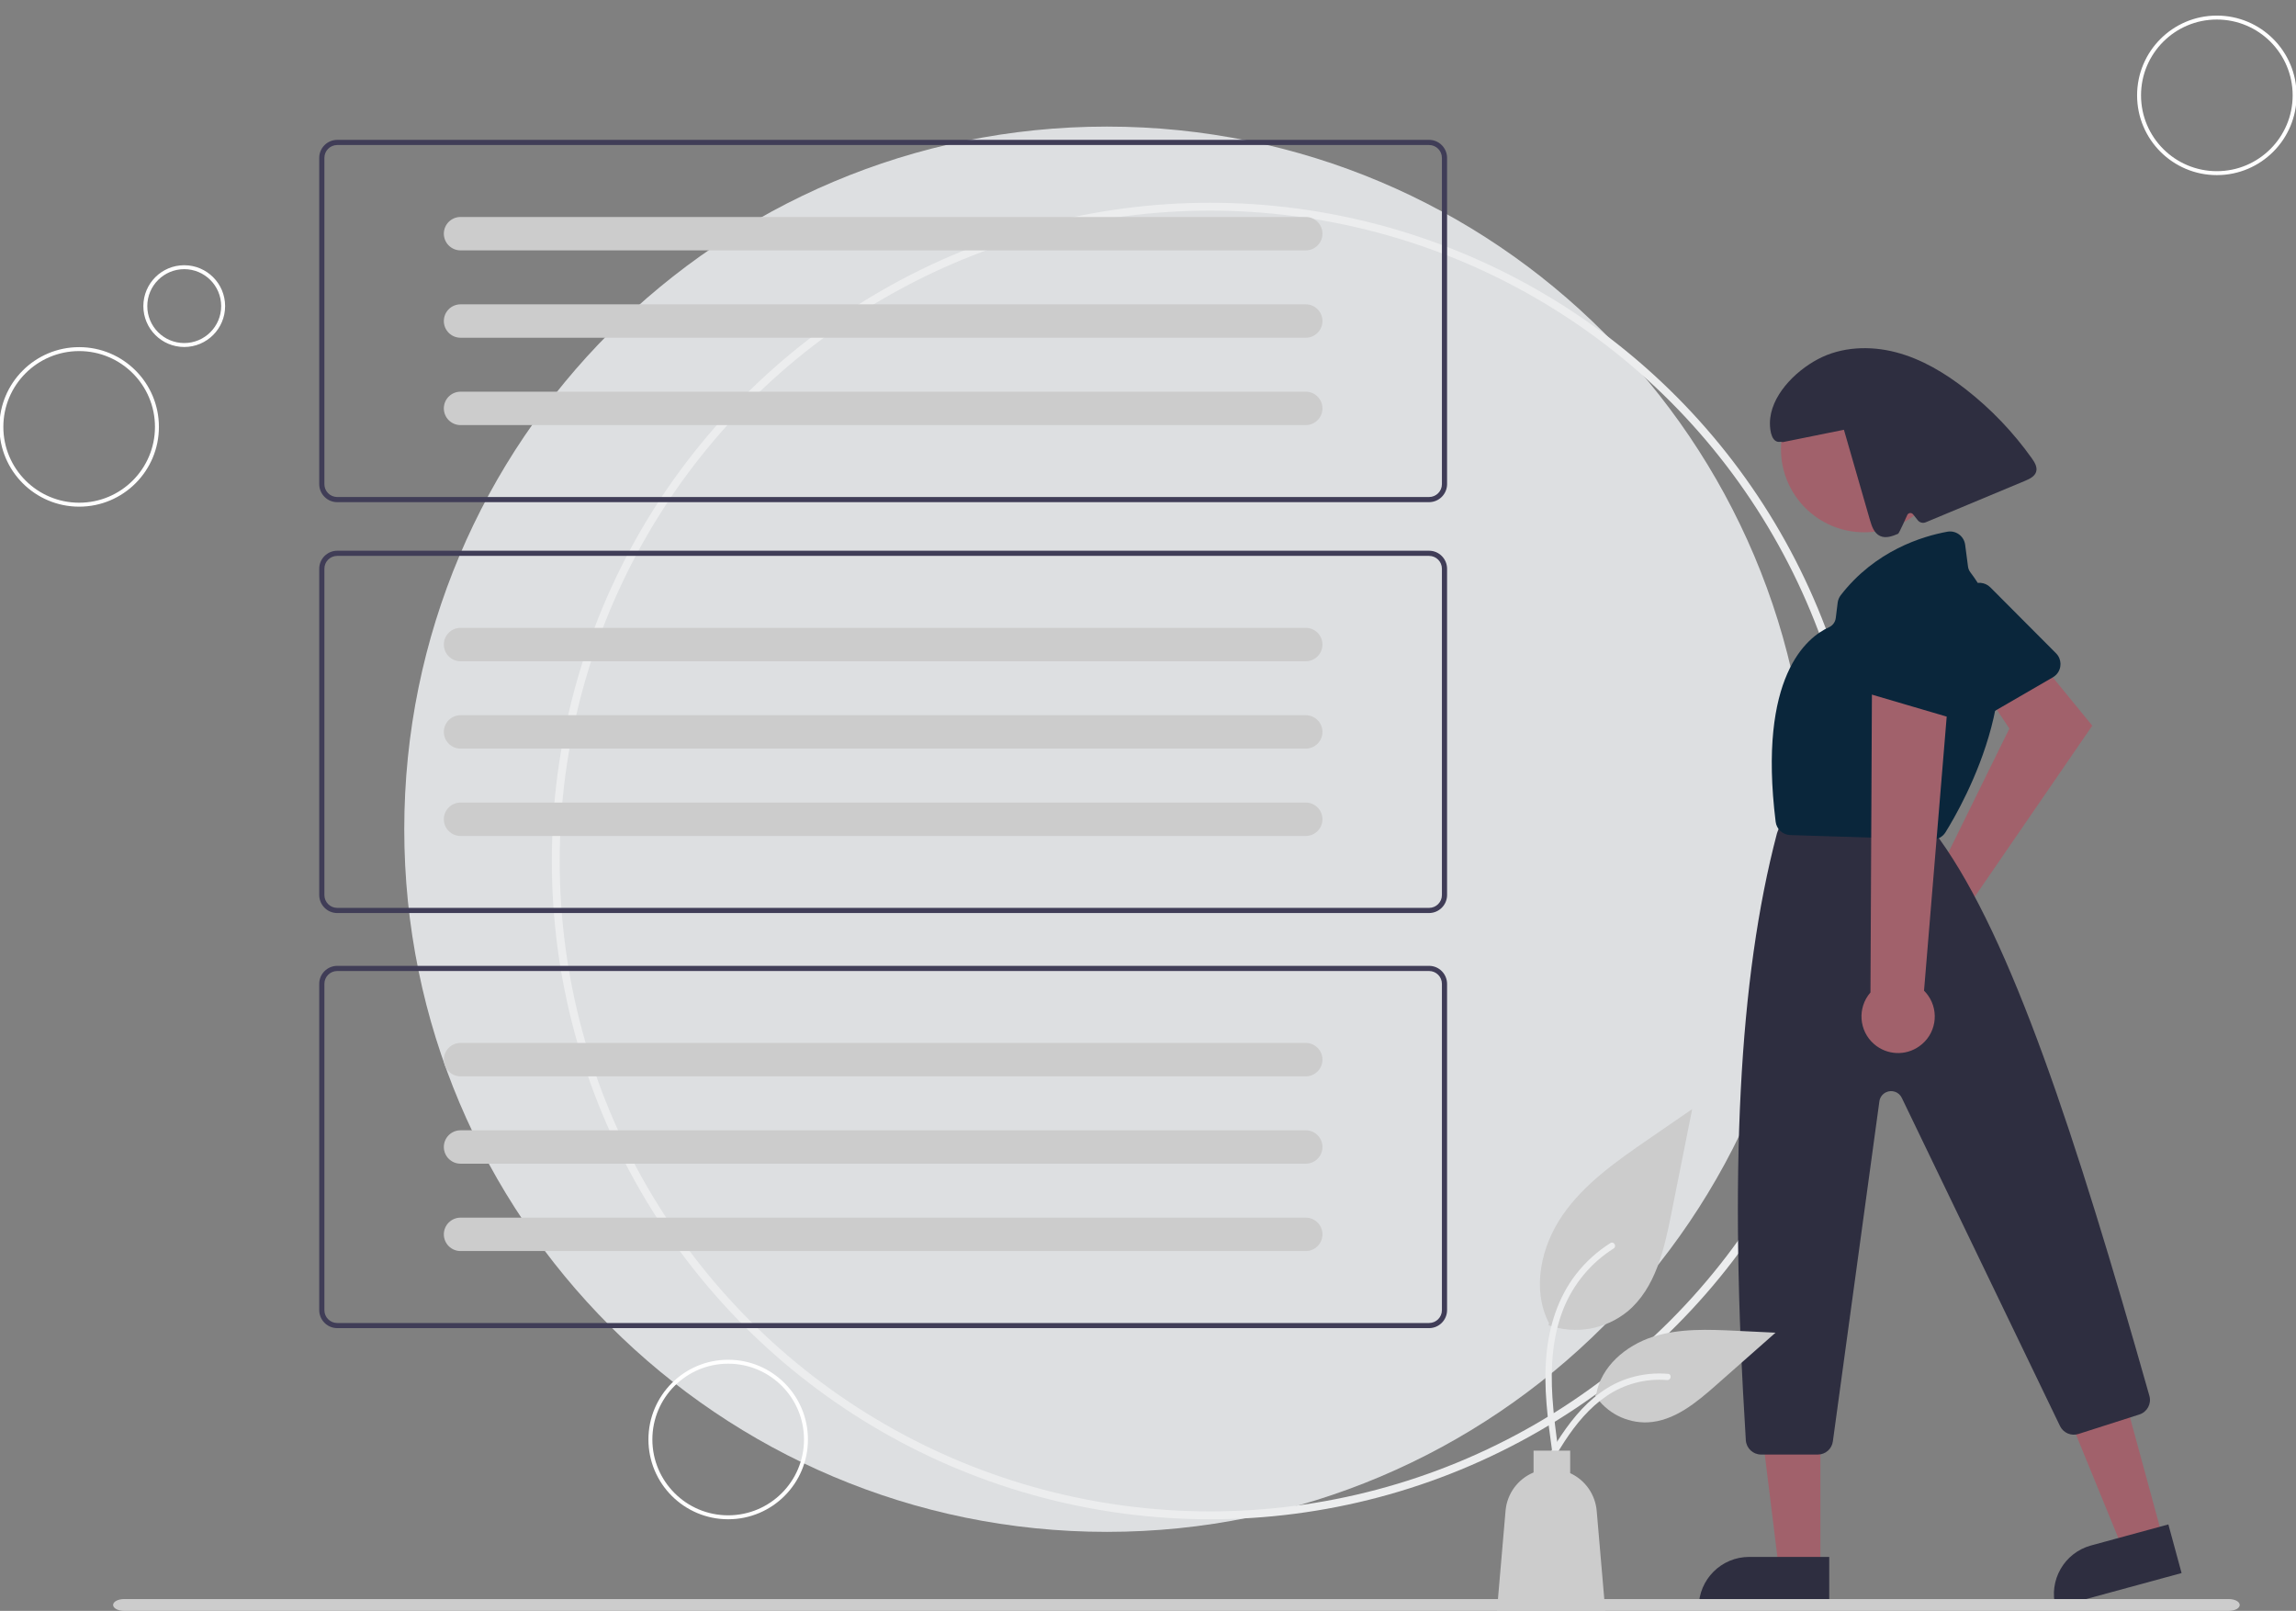 <?xml version="1.0" encoding="utf-8"?>
<!-- Generator: Adobe Illustrator 25.2.1, SVG Export Plug-In . SVG Version: 6.00 Build 0)  -->
<svg version="1.1" id="Layer_1" xmlns="http://www.w3.org/2000/svg" xmlns:xlink="http://www.w3.org/1999/xlink" x="0px" y="0px"
	 viewBox="0 0 583 409" style="enable-background:new 0 0 583 409;" xml:space="preserve">
<rect x="0" y="0" width="583" height="409" fill="#808080" stroke="none"/>
<g>
	<defs>
		<rect id="SVGID_1_" x="-0.15" y="3.96" width="583.31" height="405.04"/>
	</defs>
	<clipPath id="SVGID_2_">
		<use xlink:href="#SVGID_1_"  style="overflow:visible;"/>
	</clipPath>
	<path style="clip-path:url(#SVGID_2_);fill:#DDDFE1;" d="M281.05,388.94c98.53,0,178.4-79.87,178.4-178.4s-79.87-178.4-178.4-178.4
		s-178.4,79.87-178.4,178.4S182.53,388.94,281.05,388.94"/>
	
		<circle style="clip-path:url(#SVGID_2_);fill:none;stroke:#ECEDEE;stroke-width:2;stroke-miterlimit:10;" cx="307.25" cy="218.61" r="166.13"/>
	<circle style="clip-path:url(#SVGID_2_);fill:none;stroke:#FFFFFF;stroke-miterlimit:10;" cx="20.1" cy="108.39" r="19.75"/>
	<circle style="clip-path:url(#SVGID_2_);fill:none;stroke:#FFFFFF;stroke-miterlimit:10;" cx="46.78" cy="77.72" r="9.88"/>
	<circle style="clip-path:url(#SVGID_2_);fill:none;stroke:#FFFFFF;stroke-miterlimit:10;" cx="184.9" cy="365.49" r="19.75"/>
	<circle style="clip-path:url(#SVGID_2_);fill:none;stroke:#FFFFFF;stroke-miterlimit:10;" cx="562.9" cy="24.21" r="19.75"/>
	<path style="clip-path:url(#SVGID_2_);fill:#A1616B;" d="M490,223.55c0.46-0.14,0.92-0.24,1.39-0.3l18.83-38.27l-5.75-8.62
		l11.87-10.38l14.93,18.27l-30.4,44.24c2.03,4.55-0.01,9.89-4.56,11.93c-4.55,2.03-9.89-0.01-11.92-4.56s0.01-9.89,4.56-11.92
		C489.29,223.79,489.64,223.66,490,223.55z"/>
	<path style="clip-path:url(#SVGID_2_);fill:#0A263B;" d="M522.15,171.27c-0.26,0.27-0.55,0.5-0.87,0.69L502,183.13
		c-1.85,1.07-4.22,0.44-5.29-1.41c-0.05-0.09-0.1-0.19-0.15-0.29l-9.37-19.8c-0.82-1.72-0.26-3.79,1.32-4.85l11.95-8.13
		c1.54-1.05,3.6-0.85,4.92,0.47l16.69,16.75C523.55,167.36,523.58,169.75,522.15,171.27"/>
</g>
<polygon style="fill:#A1616B;" points="549.2,390.55 539.03,393.31 523.51,355.39 538.52,351.31 "/>
<g>
	<defs>
		<rect id="SVGID_3_" x="-0.15" y="3.96" width="583.31" height="405.04"/>
	</defs>
	<clipPath id="SVGID_4_">
		<use xlink:href="#SVGID_3_"  style="overflow:visible;"/>
	</clipPath>
	<path style="clip-path:url(#SVGID_4_);fill:#2E2E40;" d="M530.97,392.39l19.62-5.34l3.36,12.35l-31.97,8.7
		C520.12,401.28,524.15,394.24,530.97,392.39"/>
</g>
<polygon style="fill:#A1616B;" points="462.23,398.31 451.69,398.31 446.67,357.64 462.23,357.64 "/>
<g>
	<defs>
		<rect id="SVGID_5_" x="-0.15" y="3.96" width="583.31" height="405.04"/>
	</defs>
	<clipPath id="SVGID_6_">
		<use xlink:href="#SVGID_5_"  style="overflow:visible;"/>
	</clipPath>
	<path style="clip-path:url(#SVGID_6_);fill:#2E2E40;" d="M444.15,395.3h20.33v12.8h-33.14C431.35,401.03,437.08,395.3,444.15,395.3
		"/>
	<path style="clip-path:url(#SVGID_6_);fill:#A1616B;" d="M473.34,92.91c11.67,0,21.12,9.46,21.12,21.12
		c0,11.67-9.46,21.12-21.12,21.12c-11.67,0-21.12-9.46-21.12-21.12C452.22,102.37,461.67,92.91,473.34,92.91"/>
	<path style="clip-path:url(#SVGID_6_);fill:#2E2E40;" d="M461.58,369.31h-14.41c-2.04,0-3.73-1.59-3.87-3.63
		c-4.29-68.25-1.78-117.21,7.9-154.07c0.04-0.16,0.1-0.32,0.16-0.47l0.77-1.93c0.58-1.47,2.01-2.44,3.59-2.43h29.63
		c1.13,0,2.2,0.49,2.94,1.35l4.02,4.7c0.08,0.09,0.15,0.18,0.22,0.28c18.15,25.31,34.41,74.78,53.24,141.28
		c0.58,2.01-0.55,4.11-2.54,4.75l-15.48,4.95c-1.84,0.58-3.82-0.27-4.67-2.01l-40.18-83.34c-0.72-1.5-2.52-2.13-4.02-1.4
		c-0.91,0.44-1.54,1.3-1.67,2.3l-11.81,86.33C465.15,367.88,463.52,369.31,461.58,369.31"/>
	<path style="clip-path:url(#SVGID_6_);fill:#0A263B;" d="M490.7,213.16c-0.04,0-0.08,0-0.12,0l-35.99-1.14
		c-1.91-0.05-3.5-1.5-3.72-3.4c-4.56-36.93,7.95-46.82,13.54-49.36c0.95-0.43,1.61-1.32,1.73-2.36l0.48-3.87
		c0.08-0.68,0.35-1.33,0.76-1.88c8.77-11.36,20.74-14.99,27.09-16.15c2.1-0.38,4.11,1.02,4.49,3.12c0.01,0.06,0.02,0.13,0.03,0.19
		l0.73,5.56c0.07,0.53,0.29,1.03,0.61,1.46c18.28,23.9-2.09,59.19-6.35,66.02C493.27,212.48,492.03,213.16,490.7,213.16"/>
	<path style="clip-path:url(#SVGID_6_);fill:#2E2E40;" d="M515.95,116.41c-4.71-6.63-10.36-12.55-16.78-17.56
		c-5.33-4.16-11.26-7.72-17.81-9.42c-6.55-1.7-13.78-1.41-19.75,1.76c-5.97,3.17-12.15,9.48-12.19,16.24
		c-0.01,2.17,0.54,5.11,2.68,4.74l0.62,0.08c5.16-1.04,10.32-2.08,15.49-3.13c2.2,7.63,4.4,15.26,6.6,22.89
		c0.46,1.61,1.08,3.41,2.61,4.09c1.44,0.65,3.1,0.04,4.55-0.57c0.24-0.1,2.3-4.71,2.3-4.71c0.16-0.45,0.65-0.68,1.1-0.52
		c0.15,0.05,0.28,0.15,0.38,0.27l1.22,1.53c0.48,0.6,1.3,0.81,2.01,0.51c8.42-3.51,16.84-7.03,25.25-10.54
		c1.16-0.49,2.46-1.12,2.8-2.33C517.36,118.58,516.65,117.4,515.95,116.41"/>
	<path style="clip-path:url(#SVGID_6_);fill:#A1616B;" d="M487.34,265.65c4.18-2.93,5.19-8.69,2.26-12.87
		c-0.31-0.45-0.66-0.86-1.05-1.25l6.68-80.73l-19.9,2.74l-0.38,78.44c-3.37,3.87-2.96,9.74,0.9,13.1
		C479.1,267.91,483.85,268.14,487.34,265.65"/>
	<path style="clip-path:url(#SVGID_6_);fill:#0A263B;" d="M496.54,182.44c-0.37,0-0.74-0.05-1.1-0.16l-21.37-6.28
		c-2.05-0.6-3.22-2.75-2.62-4.8c0.03-0.1,0.07-0.21,0.1-0.31l7.91-20.43c0.68-1.78,2.57-2.8,4.43-2.38l14.12,3.07
		c1.82,0.4,3.1,2.03,3.05,3.89l-0.66,23.64C500.34,180.76,498.63,182.43,496.54,182.44"/>
	<path style="clip-path:url(#SVGID_6_);fill:#403D57;" d="M85.63,141.14c-1.8,0-3.26,1.46-3.26,3.26v82.85
		c0,1.8,1.46,3.26,3.26,3.26h277.24c1.8,0,3.26-1.46,3.26-3.26V144.4c0-1.8-1.46-3.26-3.26-3.26H85.63z M362.87,231.82H85.63
		c-2.52,0-4.56-2.05-4.57-4.57V144.4c0-2.52,2.05-4.56,4.57-4.57h277.24c2.52,0,4.56,2.05,4.57,4.57v82.85
		C367.43,229.77,365.39,231.81,362.87,231.82"/>
	<path style="clip-path:url(#SVGID_6_);fill:#403D57;" d="M85.63,246.54c-1.8,0-3.26,1.46-3.26,3.26v82.85
		c0,1.8,1.46,3.26,3.26,3.26h277.24c1.8,0,3.26-1.46,3.26-3.26V249.8c0-1.8-1.46-3.26-3.26-3.26H85.63z M362.87,337.21H85.63
		c-2.52,0-4.56-2.05-4.57-4.57V249.8c0-2.52,2.05-4.56,4.57-4.57h277.24c2.52,0,4.56,2.05,4.57,4.57v82.85
		C367.43,335.16,365.39,337.21,362.87,337.21"/>
	<path style="clip-path:url(#SVGID_6_);fill:#CCCCCC;" d="M116.94,159.41c-2.34,0-4.24,1.9-4.24,4.24s1.9,4.24,4.24,4.24h214.62
		c2.34,0,4.24-1.9,4.24-4.24s-1.9-4.24-4.24-4.24H116.94z"/>
	<path style="clip-path:url(#SVGID_6_);fill:#CCCCCC;" d="M116.94,264.8c-2.34,0-4.24,1.9-4.24,4.24s1.9,4.24,4.24,4.24h214.62
		c2.34,0,4.24-1.9,4.24-4.24s-1.9-4.24-4.24-4.24H116.94z"/>
	<path style="clip-path:url(#SVGID_6_);fill:#CCCCCC;" d="M116.94,181.59c-2.34,0-4.24,1.9-4.24,4.24s1.9,4.24,4.24,4.24h214.62
		c2.34,0,4.24-1.9,4.24-4.24s-1.9-4.24-4.24-4.24H116.94z"/>
	<path style="clip-path:url(#SVGID_6_);fill:#CCCCCC;" d="M116.94,286.98c-2.34,0-4.24,1.9-4.24,4.24s1.9,4.24,4.24,4.24h214.62
		c2.34,0,4.24-1.9,4.24-4.24s-1.9-4.24-4.24-4.24H116.94z"/>
	<path style="clip-path:url(#SVGID_6_);fill:#CCCCCC;" d="M116.94,203.77c-2.34,0-4.24,1.9-4.24,4.24s1.9,4.24,4.24,4.24h214.62
		c2.34,0,4.24-1.9,4.24-4.24s-1.9-4.24-4.24-4.24H116.94z"/>
	<path style="clip-path:url(#SVGID_6_);fill:#CCCCCC;" d="M116.94,309.16c-2.34,0-4.24,1.9-4.24,4.24c0,2.34,1.9,4.24,4.24,4.24
		h214.62c2.34,0,4.24-1.9,4.24-4.24c0-2.34-1.9-4.24-4.24-4.24H116.94z"/>
	<path style="clip-path:url(#SVGID_6_);fill:#403D57;" d="M85.63,36.82c-1.8,0-3.26,1.46-3.26,3.26v82.85c0,1.8,1.46,3.26,3.26,3.26
		h277.24c1.8,0,3.26-1.46,3.26-3.26V40.08c0-1.8-1.46-3.26-3.26-3.26H85.63z M362.87,127.5H85.63c-2.52,0-4.56-2.05-4.57-4.57V40.08
		c0-2.52,2.05-4.56,4.57-4.57h277.24c2.52,0,4.56,2.05,4.57,4.57v82.85C367.43,125.45,365.39,127.49,362.87,127.5"/>
	<path style="clip-path:url(#SVGID_6_);fill:#CCCCCC;" d="M116.94,55.09c-2.34,0-4.24,1.9-4.24,4.24c0,2.34,1.9,4.24,4.24,4.24
		h214.62c2.34,0,4.24-1.9,4.24-4.24c0-2.34-1.9-4.24-4.24-4.24H116.94z"/>
	<path style="clip-path:url(#SVGID_6_);fill:#CCCCCC;" d="M116.94,77.27c-2.34,0-4.24,1.9-4.24,4.24c0,2.34,1.9,4.24,4.24,4.24
		h214.62c2.34,0,4.24-1.9,4.24-4.24c0-2.34-1.9-4.24-4.24-4.24H116.94z"/>
	<path style="clip-path:url(#SVGID_6_);fill:#CCCCCC;" d="M116.94,99.45c-2.34,0-4.24,1.9-4.24,4.24c0,2.34,1.9,4.24,4.24,4.24
		h214.62c2.34,0,4.24-1.9,4.24-4.24c0-2.34-1.9-4.24-4.24-4.24H116.94z"/>
	<path style="clip-path:url(#SVGID_6_);fill:#CCCCCC;" d="M393.2,336.48c6.86,2.41,14.48,1.07,20.11-3.54
		c7.04-5.91,9.25-15.65,11.05-24.67c1.77-8.89,3.54-17.78,5.32-26.67l-11.13,7.66c-8,5.51-16.18,11.2-21.72,19.18
		c-5.54,7.98-7.96,18.88-3.51,27.51"/>
	<path style="clip-path:url(#SVGID_6_);fill:#ECEDEE;" d="M394.16,368.77c-1.13-8.2-2.28-16.51-1.49-24.8
		c0.7-7.36,2.95-14.55,7.52-20.45c2.43-3.12,5.38-5.8,8.73-7.91c0.87-0.55,1.68,0.83,0.81,1.38c-5.79,3.66-10.27,9.07-12.79,15.44
		c-2.79,7.08-3.23,14.81-2.75,22.33c0.29,4.55,0.9,9.07,1.52,13.59c0.1,0.42-0.14,0.85-0.56,0.98
		C394.71,369.44,394.28,369.19,394.16,368.77"/>
	<path style="clip-path:url(#SVGID_6_);fill:#CCCCCC;" d="M405,354.25c2.94,4.47,8.01,7.09,13.36,6.89
		c6.76-0.32,12.4-5.04,17.47-9.52l15.01-13.25l-9.93-0.48c-7.14-0.34-14.47-0.66-21.27,1.54c-6.8,2.2-13.08,7.5-14.32,14.55"/>
	<path style="clip-path:url(#SVGID_6_);fill:#ECEDEE;" d="M390.97,373.48c5.42-9.59,11.71-20.25,22.94-23.66
		c3.12-0.94,6.4-1.28,9.65-1c1.03,0.09,0.77,1.67-0.25,1.58c-5.45-0.45-10.89,0.99-15.4,4.07c-4.34,2.96-7.72,7.06-10.58,11.42
		c-1.75,2.67-3.32,5.45-4.89,8.23C391.93,375.02,390.46,374.38,390.97,373.48z"/>
	<path style="clip-path:url(#SVGID_6_);fill:#CCCCCC;" d="M382.29,383.58c0.37-4.31,3.11-8.06,7.11-9.72v-5.55h9.3v5.72
		c3.8,1.74,6.36,5.39,6.73,9.55l2.19,25.42H380.1L382.29,383.58z"/>
	<path style="clip-path:url(#SVGID_6_);fill:#CCCCCC;" d="M565.94,409H31.5c-1.54,0-2.78-0.67-2.78-1.5s1.25-1.5,2.78-1.5h534.43
		c1.54,0,2.78,0.67,2.78,1.5S567.47,409,565.94,409"/>
</g>
</svg>
